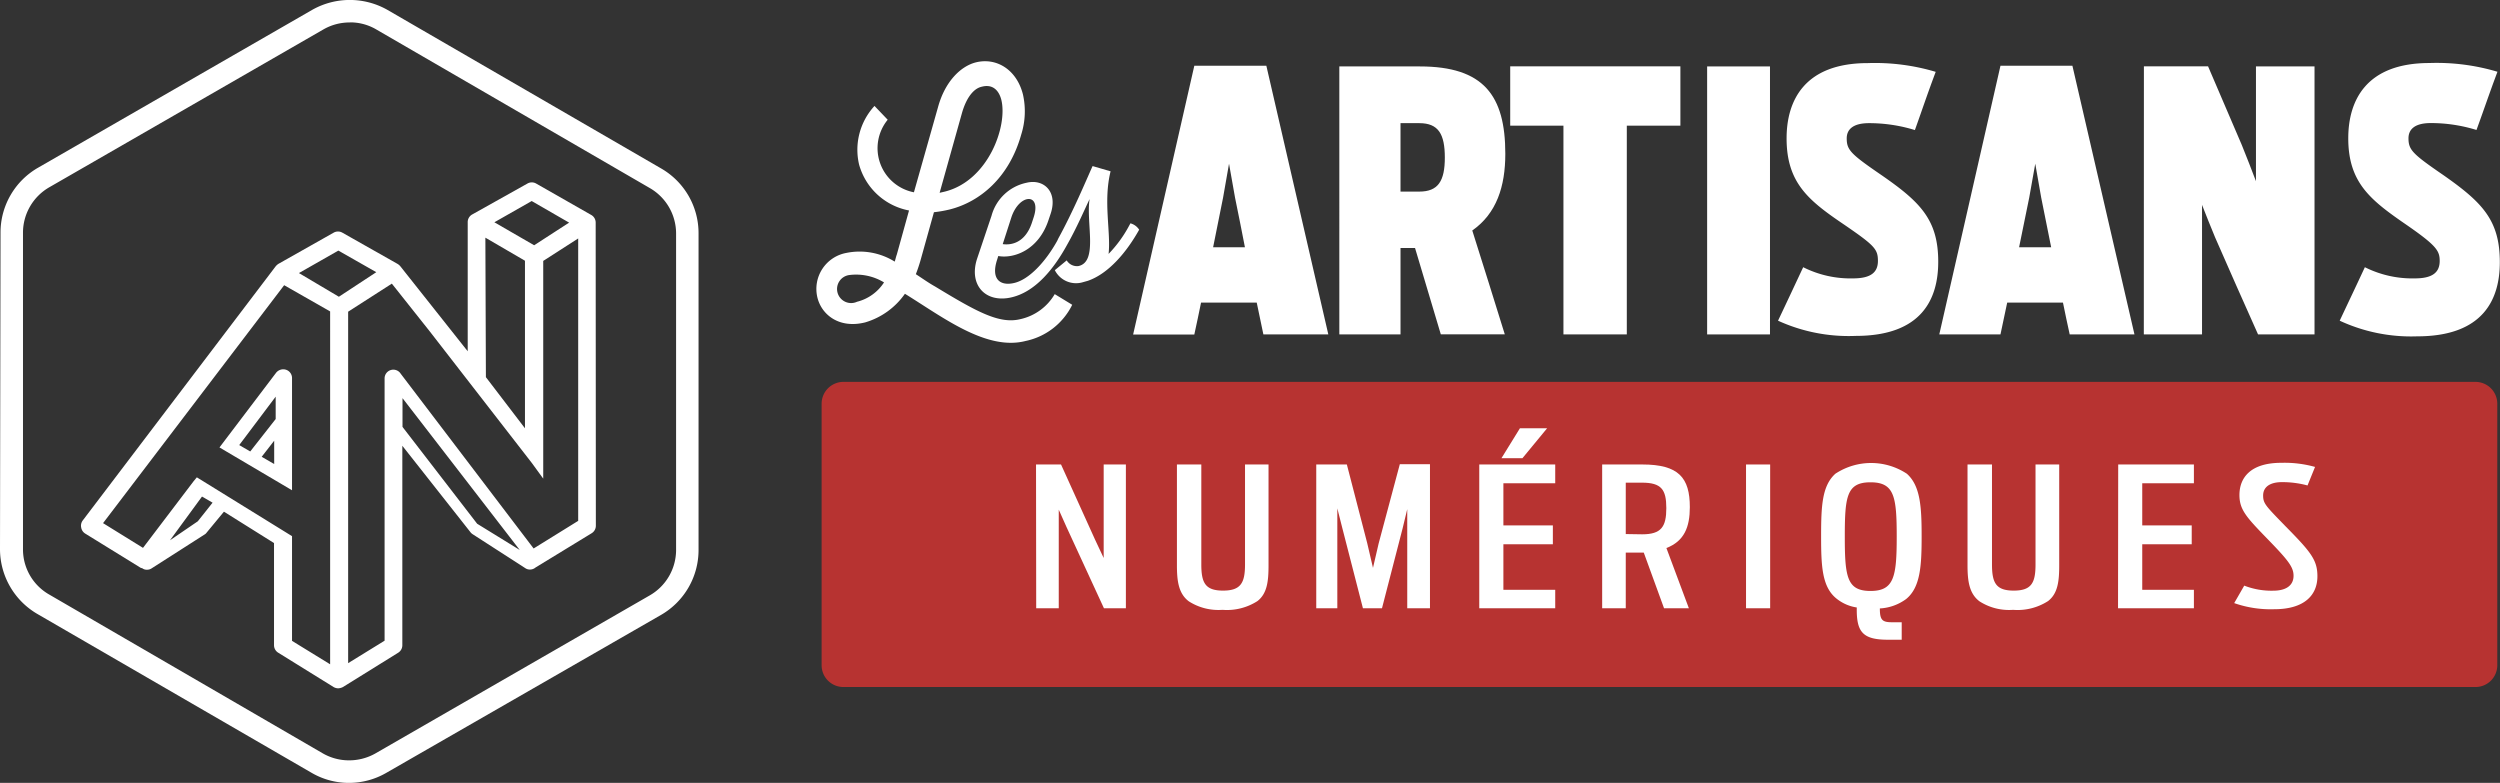 <svg xmlns="http://www.w3.org/2000/svg" viewBox="0 0 286.02 89.57"><rect x="0" y="0" width="286.02" height="89.57" fill="#333333" stroke="none"/><defs><style>.cls-1{fill:#fff;}.cls-2{fill:#b73331;}</style></defs><g id="Calque_2" data-name="Calque 2"><g id="Calque_1-2" data-name="Calque 1"><path class="cls-1" d="M39.94,89.57h0a8.48,8.48,0,0,1-4.3-1.16L4.27,70.24A8.6,8.6,0,0,1,0,62.84L.06,26.6a8.55,8.55,0,0,1,4.29-7.41L35.75,1.11a8.74,8.74,0,0,1,8.54,0L75.67,19.29a8.54,8.54,0,0,1,4.25,7.41l0,36.25a8.57,8.57,0,0,1-4.29,7.4L44.18,88.43A8.55,8.55,0,0,1,39.94,89.57Zm.09-87a6,6,0,0,0-3,.78L5.63,21.43a6,6,0,0,0-3,5.17l0,36.24a5.94,5.94,0,0,0,3,5.18L36.93,86.19a6,6,0,0,0,3,.8h0a6.1,6.1,0,0,0,3-.78l31.42-18.1a6,6,0,0,0,3-5.16l0-36.25a6,6,0,0,0-3-5.18L43,3.34A5.88,5.88,0,0,0,40,2.56Z"></path><path class="cls-1" d="M31.57,42.67l-6.46,8.52,8.3,4.9V43.3a1,1,0,0,0-.69-1A1.05,1.05,0,0,0,31.57,42.67Zm-.2,10.42-1.43-.83,1.43-1.84Zm-2.74-1.44-1.26-.73,4.17-5.54v2.56Z"></path><path class="cls-1" d="M68.15,25.45a1,1,0,0,0-.53-.87L61.34,21a1,1,0,0,0-1,0L54,24.55a1,1,0,0,0-.49.9l0,14.74-7.72-9.74a1.3,1.3,0,0,0-.31-.26l-6.31-3.57a1,1,0,0,0-1,0l-6.32,3.57a1.45,1.45,0,0,0-.32.29L9.47,59.54a1,1,0,0,0-.18.82,1,1,0,0,0,.45.68l6.32,3.9a.39.39,0,0,0,.2.06.82.82,0,0,0,.54.18.94.94,0,0,0,.54-.15l6.05-3.87a.74.74,0,0,0,.23-.2l2-2.42,5.73,3.59V73.82a1,1,0,0,0,.49.86l6.32,3.92a1.08,1.08,0,0,0,.53.15,1.3,1.3,0,0,0,.55-.15l6.31-3.92a1,1,0,0,0,.48-.86V51l7.82,9.92a1.05,1.05,0,0,0,.26.22l6,3.87a.93.93,0,0,0,.55.15,1,1,0,0,0,.62-.24h0L67.7,61a1,1,0,0,0,.47-.85ZM60.83,23l4.28,2.47-4,2.59-4.55-2.63Zm-.77,6.83V49l-4.47-5.85s0,0,0-.06l-.06-15.9ZM22.63,59.64l-3.18,2.17,3.66-5,1.21.7ZM37.77,76l-4.36-2.68V61.34L22.52,54.61l-.35.42s0,0,0,0l-5.81,7.65-4.57-2.83L32.51,32.63l5.26,3Zm1-42.05L34.2,31.24l4.51-2.57,4.34,2.47Zm7.28,14.89V45.55L59.46,62.92l-4.87-3Zm15,13.91-15.21-20A1,1,0,0,0,44,43.3v30l-4.17,2.57V35.66l5-3.21,4.35,5.48L60.87,53l1.28,1.76,0-3.4V29.85l4-2.57,0,32.31Z"></path><path class="cls-1" d="M136.64,7.52h8.24c2.83,12.3,4.25,18.44,7.09,30.74h-7.43c-.3-1.45-.46-2.19-.76-3.64h-6.37c-.29,1.46-.46,2.19-.77,3.65h-7C132.44,26,133.83,19.82,136.64,7.52Zm5.79,20.77c-.44-2.27-.67-3.41-1.13-5.67-.28-1.55-.41-2.34-.69-3.89-.28,1.55-.41,2.33-.68,3.88-.46,2.27-.68,3.41-1.14,5.68Z"></path><path class="cls-1" d="M161.89,28.37h-1.66v9.89h-7V7.6h9.21c7.3,0,9.78,3.32,9.78,10,0,3.73-1,6.83-3.78,8.77,1.5,4.76,2.25,7.13,3.72,11.88h-7.32C163.67,34.31,163.08,32.32,161.89,28.37Zm.49-6.45c2.15,0,2.92-1.2,2.92-3.89s-.73-3.94-2.92-3.94h-2.15v7.83Z"></path><path class="cls-1" d="M178.87,14.38h-6.09V7.59h19.47c0,2.72,0,4.08,0,6.79h-6.13c0,9.56,0,14.33,0,23.88h-7.25Z"></path><path class="cls-1" d="M195.31,7.6h7.19V38.26h-7.19Z"></path><path class="cls-1" d="M203.42,36.69c1.16-2.44,1.73-3.67,2.88-6.12A12,12,0,0,0,212,31.85c2,0,2.85-.66,2.85-2s-.38-1.76-3.79-4.1C207,23,204.4,21,204.4,15.83c0-4.27,2-8.61,9.29-8.61a24.21,24.21,0,0,1,7.77,1c-1,2.67-1.43,4-2.38,6.66a17.77,17.77,0,0,0-5.25-.79c-1.82,0-2.55.71-2.55,1.74,0,1.33.45,1.79,4,4.22,4.43,3.07,6.47,5.1,6.47,9.9,0,4.22-1.85,8.48-9.44,8.48A19.47,19.47,0,0,1,203.42,36.69Z"></path><path class="cls-1" d="M228.87,7.52h8.23c2.84,12.3,4.27,18.44,7.1,30.74h-7.41c-.32-1.45-.47-2.18-.77-3.64h-6.38c-.31,1.46-.46,2.19-.77,3.64h-7C224.67,26,226.06,19.82,228.87,7.52Zm5.8,20.77c-.45-2.27-.68-3.41-1.14-5.68l-.68-3.88c-.28,1.55-.41,2.33-.69,3.88L231,28.29Z"></path><path class="cls-1" d="M245.28,7.59h7.34l3.86,9c.65,1.65,1,2.48,1.62,4.14V7.6h6.7V38.26h-6.46c-2-4.44-2.95-6.65-4.91-11.09-.61-1.48-.91-2.23-1.5-3.73V38.26h-6.66C245.27,26,245.28,19.87,245.28,7.59Z"></path><path class="cls-1" d="M267.68,36.69c1.15-2.44,1.74-3.67,2.88-6.12a12.09,12.09,0,0,0,5.72,1.28c2,0,2.84-.67,2.84-2,0-1.16-.37-1.75-3.76-4.1-4.1-2.82-6.7-4.8-6.7-9.93,0-4.27,2-8.61,9.29-8.61a24.27,24.27,0,0,1,7.78,1c-1,2.67-1.43,4-2.4,6.66a17.57,17.57,0,0,0-5.23-.79c-1.82,0-2.55.71-2.55,1.74,0,1.33.46,1.79,4,4.22C284,23.16,286,25.19,286,30c0,4.22-1.87,8.48-9.46,8.48A19.41,19.41,0,0,1,267.68,36.69Z"></path><path class="cls-1" d="M116.75,36.51c-2.41.6-5-.84-9.75-3.72-.79-.44-1.49-.95-2.22-1.42q.27-.69.51-1.5l1.56-5.59a13.94,13.94,0,0,0,1.82-.32c3.4-.86,6.78-3.59,8.17-8.58a8.79,8.79,0,0,0,.19-4.59c-.73-2.86-3.06-4.24-5.4-3.65-1.74.45-3.5,2.19-4.3,5.07L104.56,22a5.14,5.14,0,0,1-3-8.3l-1.51-1.58a7.4,7.4,0,0,0-1.76,6.72A7.34,7.34,0,0,0,104,24.08l-1.4,5.05c-.1.26-.15.56-.24.8a7.59,7.59,0,0,0-5.5-1,4.19,4.19,0,0,0-3.34,5.12C94,36,96,37.64,99,36.88a8.46,8.46,0,0,0,4.53-3.27c4.29,2.64,9.31,6.56,13.81,5.4a7.69,7.69,0,0,0,5.33-4.14l-2-1.22A6.07,6.07,0,0,1,116.75,36.51Zm-6.69-23.59c.53-1.84,1.39-2.82,2.27-3,1.18-.31,1.93.34,2.23,1.5.74,3-1.48,9.22-6.42,10.49l-.64.15Zm-12,21.6a1.61,1.61,0,1,1-.92-3.05,6.16,6.16,0,0,1,4,.84A5.18,5.18,0,0,1,98.07,34.52Z"></path><path class="cls-1" d="M129.33,25.55l-.12.22a14.29,14.29,0,0,1-2.38,3.28c.28-2.48-.63-6,.23-9.45L125,19c-.72,1.6-2.25,5.25-3.93,8.3h0l-.11.24c-1.33,2.4-3.25,4.49-5,4.85-1.51.33-2.61-.43-1.89-2.65l.14-.45c1.71.32,4.62-.61,5.77-4.18l.23-.68c.83-2.52-.81-4-2.77-3.52a5.26,5.26,0,0,0-4,3.77l-1.66,4.94c-.94,2.91.87,5,3.75,4.44s5.07-3.33,6.58-6.1h0c1.07-1.89,1.92-3.87,2.55-5.19-.43,2.73,1,7.18-1.28,7.67a1.37,1.37,0,0,1-1.34-.65l-1.36,1.12a2.72,2.72,0,0,0,3.09,1.41l.68-.19s0,0,0,0c2.41-.83,4.48-3.34,5.88-5.85A1.72,1.72,0,0,0,129.33,25.55Zm-13.62-.69c.91-2.73,3.48-2.85,2.55,0l-.22.67c-.77,2.25-2.33,2.54-3.32,2.4Z"></path><path class="cls-2" d="M94,65.33V76.12a2.49,2.49,0,0,0,2.52,2.48h186.7a2.49,2.49,0,0,0,2.49-2.48V46.18a2.5,2.5,0,0,0-2.49-2.49H96.56A2.5,2.5,0,0,0,94,46.18V58.49"></path><path class="cls-1" d="M118.53,53.14h2.86l3.88,8.57,1,2.13V53.14h2.54V69.59h-2.51L122,60.26l-.87-1.95V69.59h-2.58Z"></path><path class="cls-1" d="M136,68.79c-1.17-.89-1.35-2.33-1.35-4.13V53.14h2.79V64.57c0,2.11.45,3,2.49,3s2.51-.9,2.51-3V53.14h2.69V64.66c0,1.76-.13,3.23-1.27,4.11a6.47,6.47,0,0,1-4,1A6.28,6.28,0,0,1,136,68.79Z"></path><path class="cls-1" d="M150.59,53.14h3.5l2.33,9,.66,2.83.65-2.8,2.42-9.06h3.45V69.59H161V58.25l-.53,2.2-2.36,9.14h-2.18l-2.35-9.14L153,58.16V69.59h-2.41Z"></path><path class="cls-1" d="M169.24,53.14h8.69v2.15H172v4.82h5.66v2.16H172v5.21h5.93v2.11h-8.69ZM173.89,49H177l-2.82,3.42h-2.4Z"></path><path class="cls-1" d="M188.06,63.22H186v6.37h-2.7V53.14h4.59c4.16,0,5.44,1.51,5.44,4.88,0,2.29-.64,3.89-2.68,4.68l2.57,6.89h-2.84Zm-.18-2.09c2.19,0,2.76-.87,2.76-3s-.57-2.91-2.79-2.91H186v5.88Z"></path><path class="cls-1" d="M199.76,53.14h2.76V69.59h-2.76Z"></path><path class="cls-1" d="M216,73.19c-2.91,0-3.62-.89-3.57-3.69a4.83,4.83,0,0,1-2.3-1c-1.68-1.33-1.78-3.71-1.78-7.15s.1-5.77,1.63-7.15a7.42,7.42,0,0,1,8.18,0c1.55,1.38,1.69,3.8,1.69,7.17s-.14,5.84-1.78,7.17a5.57,5.57,0,0,1-3,1.07c0,1.29.25,1.58,1.36,1.58h1.14v2Zm1-11.77c0-4.59-.26-6.24-3-6.24s-2.94,1.65-2.94,6.24.25,6.19,2.94,6.19S217,66,217,61.42Z"></path><path class="cls-1" d="M226.46,68.79c-1.17-.89-1.36-2.33-1.36-4.13V53.14h2.8V64.57c0,2.11.45,3,2.49,3s2.49-.9,2.49-3V53.14h2.71V64.66c0,1.76-.13,3.23-1.28,4.11a6.45,6.45,0,0,1-4,1A6.23,6.23,0,0,1,226.46,68.79Z"></path><path class="cls-1" d="M242.34,53.14H251v2.15h-5.91v4.82h5.66v2.16h-5.66v5.21H251v2.11h-8.68Z"></path><path class="cls-1" d="M255.61,69l1.15-2a8.55,8.55,0,0,0,3.32.58c1.38,0,2.32-.54,2.32-1.71,0-1-.62-1.78-3-4.23s-3.19-3.32-3.19-5c0-2,1.28-3.69,4.78-3.69a13,13,0,0,1,3.87.47L264,55.54a11.07,11.07,0,0,0-2.92-.38c-1.44,0-2.16.6-2.16,1.53s.31,1.2,2.6,3.56c2.88,2.92,3.61,3.83,3.61,5.68,0,2.15-1.48,3.77-4.94,3.77A12.61,12.61,0,0,1,255.61,69Z"></path></g></g></svg>